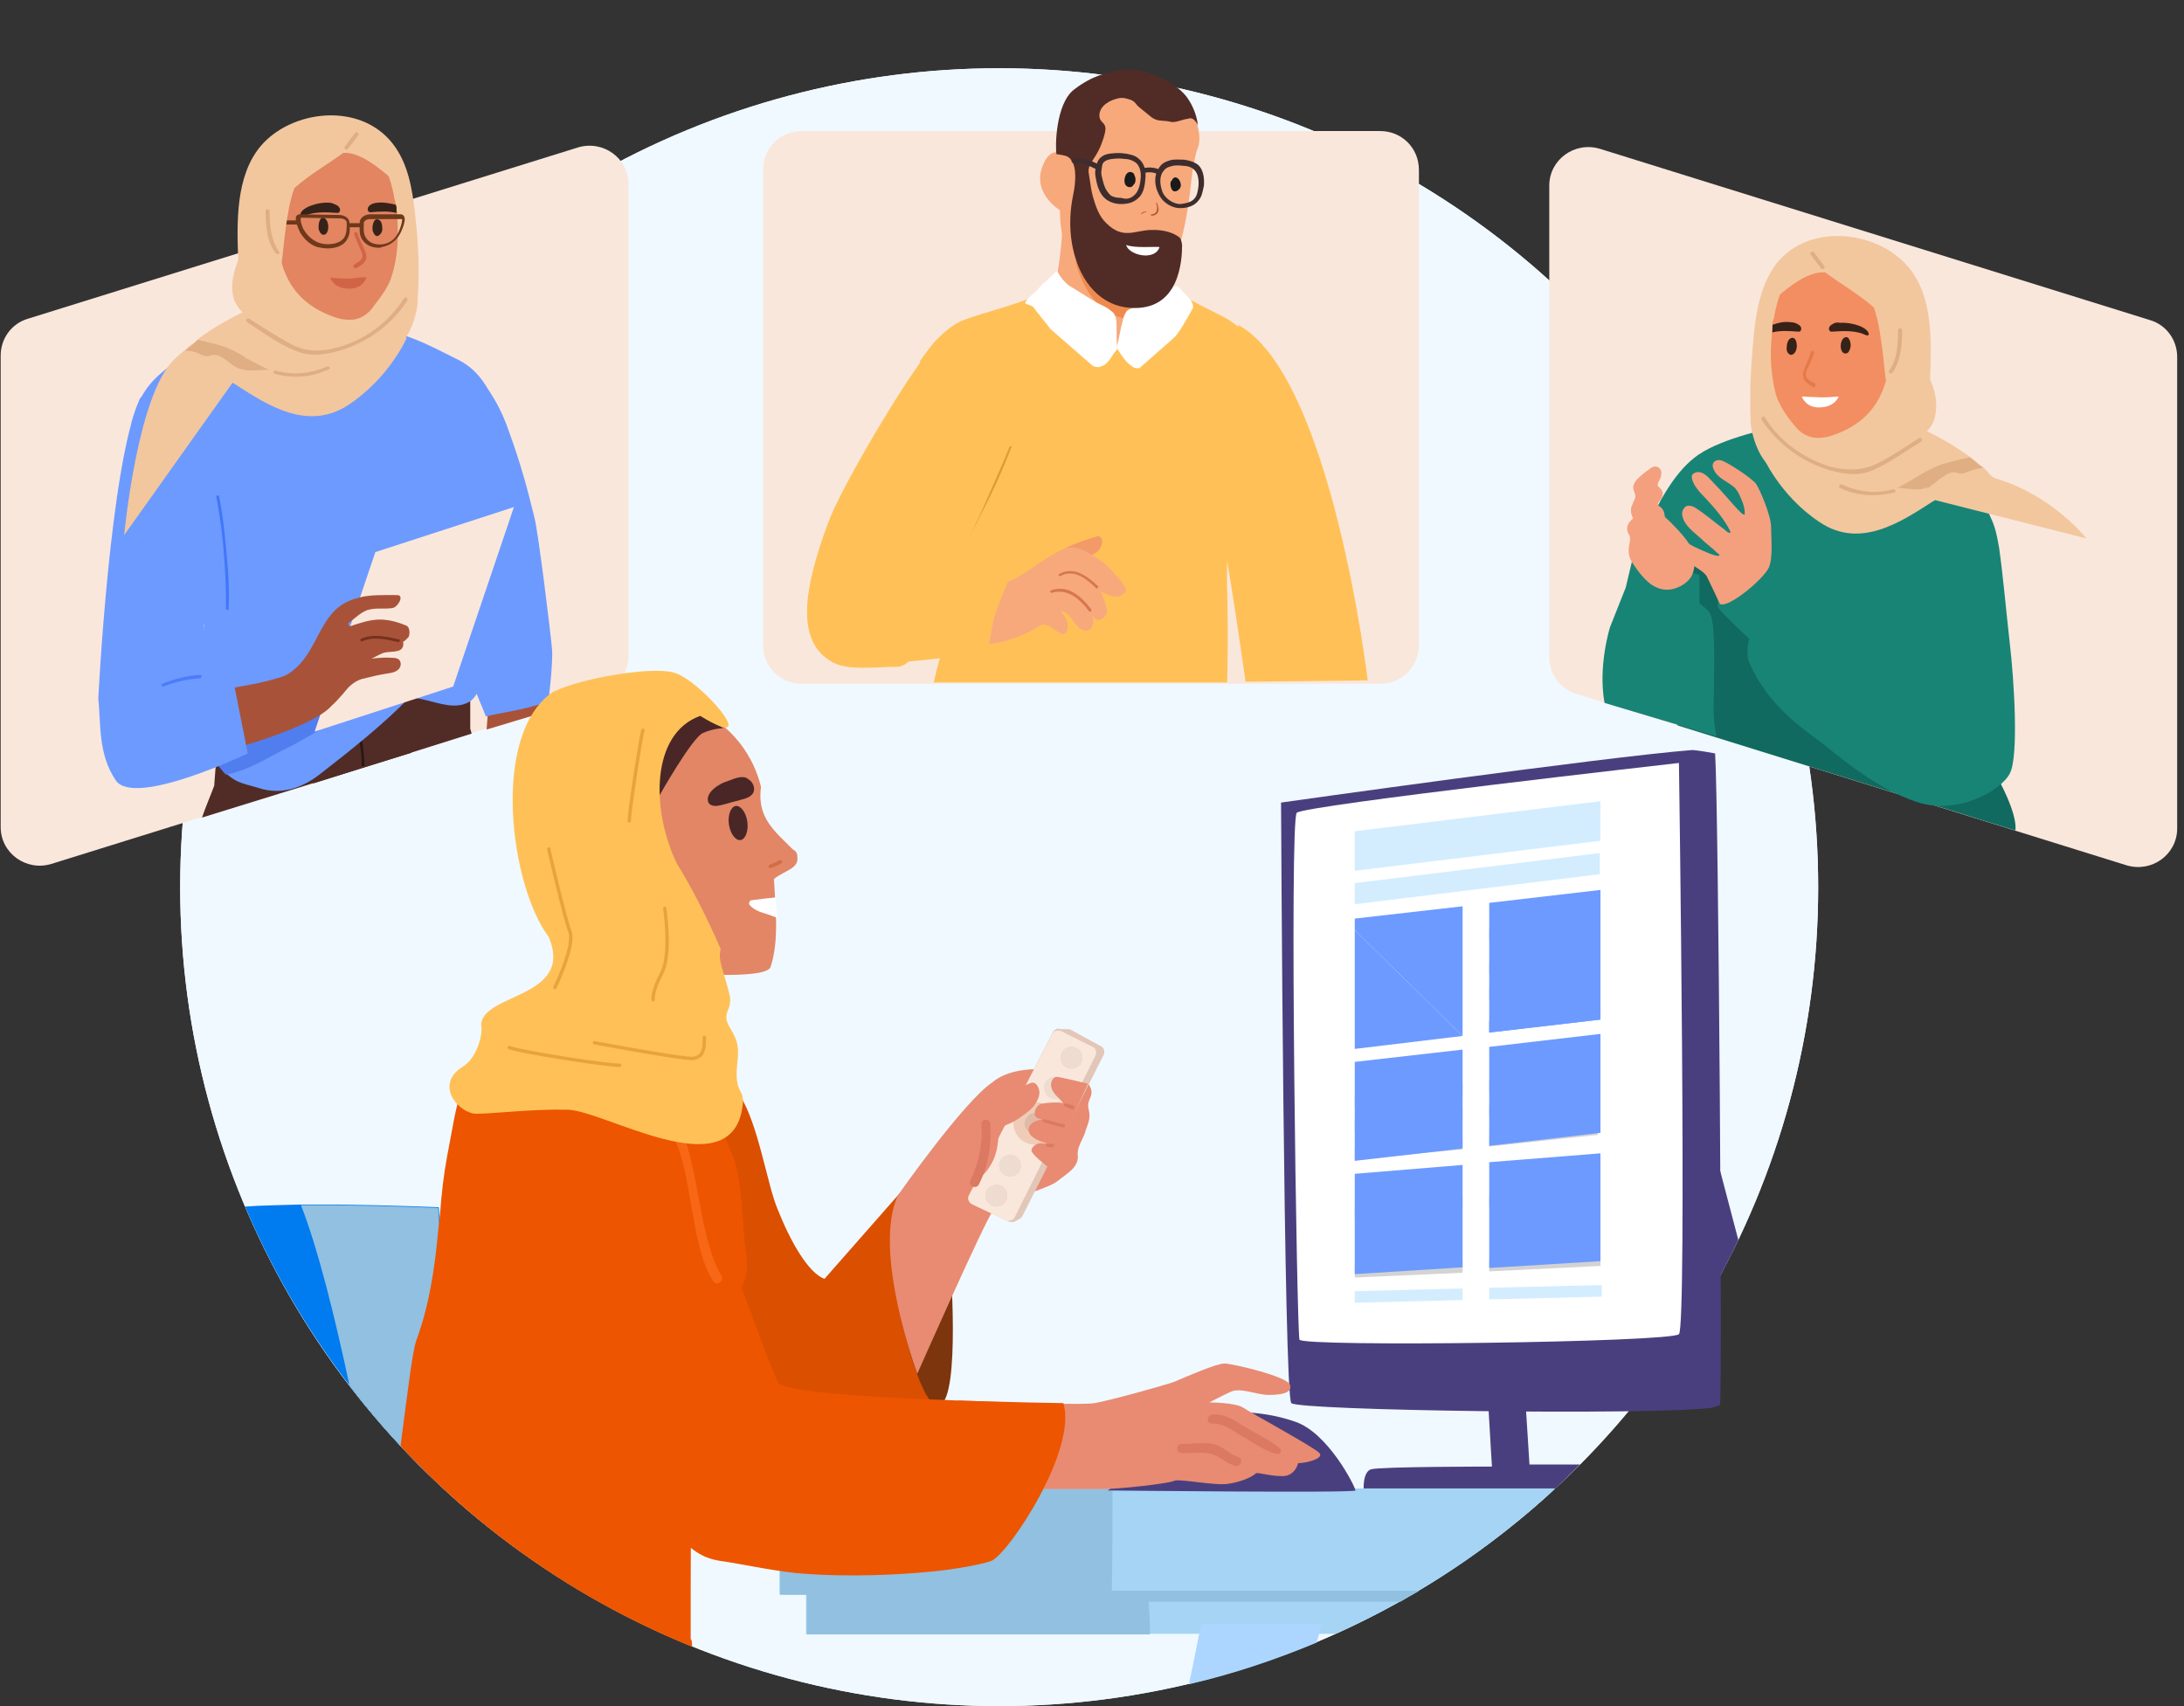 <?xml version="1.0" encoding="utf-8"?>
<!-- Generator: Adobe Illustrator 26.4.1, SVG Export Plug-In . SVG Version: 6.00 Build 0)  -->
<svg version="1.1" id="Layer_1" xmlns="http://www.w3.org/2000/svg" xmlns:xlink="http://www.w3.org/1999/xlink" x="0px" y="0px"
	 viewBox="0 0 320 250" style="enable-background:new 0 0 320 250;" xml:space="preserve">
<rect x="0" y="0" width="320" height="250" fill="#333333" stroke="none"/>
<style type="text/css">
	.st0{fill:#F0F9FF;}
	.st1{fill:#FAE7DC;}
	.st2{fill:#A85339;}
	.st3{fill:#512C26;}
	.st4{fill:#6D9AFF;}
	.st5{fill:#2E1616;}
	.st6{fill:#517EEF;}
	.st7{fill:#4276FA;}
	.st8{fill:#4A7CFB;}
	.st9{fill:#75311E;}
	.st10{fill:#188476;}
	.st11{fill:#EDF5F2;}
	.st12{fill:#106A5F;}
	.st13{fill:#005EB8;}
	.st14{fill:#F4A07F;}
	.st15{opacity:0.5;fill:#146157;enable-background:new    ;}
	.st16{fill:#FFC157;}
	.st17{fill:#D89D39;}
	.st18{fill:#F7A97C;}
	.st19{fill:#EF8A4F;}
	.st20{fill:#FFFFFF;}
	.st21{fill:#F29B69;}
	.st22{fill:#D67751;}
	.st23{fill:#1A1A1A;}
	.st24{fill:#B35630;}
	.st25{fill-rule:evenodd;clip-rule:evenodd;fill:#3F2D2D;}
	.st26{fill:#4A3F7E;}
	.st27{fill:#D3EDFF;}
	.st28{fill-rule:evenodd;clip-rule:evenodd;fill:#D3EDFF;}
	.st29{fill-rule:evenodd;clip-rule:evenodd;fill:#D3D3D3;}
	.st30{fill-rule:evenodd;clip-rule:evenodd;fill:#6D9AFF;}
	.st31{fill:#A5D4F5;}
	.st32{fill:#91C0E1;}
	.st33{fill:#007BF0;}
	.st34{fill-rule:evenodd;clip-rule:evenodd;fill:#91C0E1;}
	.st35{fill:#DB4F00;}
	.st36{fill:#7D350D;}
	.st37{fill:#E88B72;}
	.st38{fill:#E2C7B8;}
	.st39{fill:#EFCCB7;}
	.st40{fill:#EEDCD1;}
	.st41{fill:#DEBBA7;}
	.st42{fill:#DB7963;}
	.st43{fill-rule:evenodd;clip-rule:evenodd;fill:#ED5500;}
	.st44{fill:#ED5500;}
	.st45{fill:#F76716;}
	.st46{fill:#ACD6FF;}
	.st47{fill:#F2C79E;}
	.st48{fill:#F28E61;}
	.st49{fill:#362219;}
	.st50{fill:#E47949;}
	.st51{fill:#DFAE83;}
	.st52{fill:#D16D45;}
	.st53{fill:#E28666;}
	.st54{fill:#4A2726;}
	.st55{fill:#995937;}
	.st56{fill:#FA9B75;}
	.st57{fill:none;stroke:#E8A33F;stroke-width:0.5;stroke-linecap:round;stroke-miterlimit:10;}
	.st58{fill:#E28560;}
	.st59{fill:#D16447;}
	.st60{fill:#6E381B;}
</style>
<circle class="st0" cx="146.4" cy="130" r="120"/>
<circle class="st0" cx="146.4" cy="130" r="120"/>
<path class="st1" d="M0.1,52.1c0-2.5,1.6-4.7,4-5.4l80.6-25.1c3.7-1.1,7.4,1.6,7.4,5.4v69.1c0,2.5-1.6,4.7-4,5.4L7.5,126.6
	c-3.7,1.1-7.4-1.6-7.4-5.4V52.1z"/>
<path class="st2" d="M79.9,91.1c-0.8-3.8-1.6-7.5-3-11.1c-0.1-0.3-0.3-0.3-0.5-0.3c-0.1-0.1-0.3-0.3-0.4-0.2
	c-2.8,0.6-5.5,1.5-8.1,2.6c-0.4,0.2-0.2,0.7,0.2,0.8c0.6,2.5,1.2,4.9,2,7.3c0.5,1.5,1.6,3.3,2.1,4.9c0.1,0.4,0.2,0.9,0.1,1.5
	c-0.3,1.6-0.4,3.3-0.6,5.1c-0.1,1.8-0.3,3.5-0.4,5.2l8.3-2.5c0.5-2.1,0.9-3.8,1-4.7C80.9,96.4,80.5,94.2,79.9,91.1z"/>
<path class="st3" d="M68.9,106.8c0-0.1,0-5.4,0-5.4c-0.1-0.7-1.4-1.1-1.8-0.9c-0.1-0.2-0.3-0.3-0.4-0.5c0-0.1-0.1-0.1-0.1-0.1
	c-0.1-0.1-0.1-0.1-0.2-0.2c-0.1-0.1-0.2-0.1-0.3-0.1c-0.1,0-0.1-0.1-0.2-0.1c-2.8-1.3-5.8-1.6-8.8-2c-3.2-0.4-6.3-0.4-9.3,1
	c-0.3,0.1-0.4,0.4-0.4,0.7c-0.3,0.1-0.5,0.2-0.6,0.6c-0.3,1.2-0.4,2.4-0.4,3.7c0,0.3,0.1,0.4,0.3,0.6c-0.3,3.5-0.6,7.1-0.8,10.7
	l23.2-7.3C69,107.2,69,107,68.9,106.8z"/>
<path class="st2" d="M27.8,76.3c-2.5-2.9-7.4,0.4-9.2,2.5c-0.3,0.4-0.3,1.3-0.3,1.5c-1.1,5.9-1.8,12-2.5,18
	c-1.1,11.4-0.2,13.5,3,14.3c0,0.3,6,0,6.9-5.2c1-5.5,1.8-11.7,2.3-17.3c0.3-2.8,0.1-5.1,0.3-7.9C28.5,80.5,29.2,77.8,27.8,76.3z"/>
<path class="st3" d="M59.7,106.2c-0.5-3.7-1.5-6.5-5.6-7.1c-4.1-0.6-8.4,0.1-12.3,1.1c-1.6,0.4-3.2,0.9-4.7,1.8
	c-0.8,0.4-1.4,0.9-2.1,1.5c-0.4,0.4-0.9,1.3-1.4,1.7c-0.4-0.3-1.2,0-1.3,0.7c-0.1,0.3-0.1,0.5-0.1,0.8c-0.3,3.3-0.6,5-0.8,8.2
	c0,0.1,0,0.1,0,0.2c-0.6,1.6-1.3,3.2-1.8,4.7l30.7-9.5C60,108.9,59.9,107.6,59.7,106.2z"/>
<path class="st4" d="M80.9,95.3c-0.2-2.4-2-17.1-2.6-19.5c-1.1-4.5-2.1-8.1-3.7-12.5c-1.1-3.3-3-6.8-5.7-9.2
	c-0.3-0.3-1.3-0.8-1.5-0.8c-0.1-0.1-0.3-0.1-0.5-0.1c-2.3,0.5-3,2.1-3.3,4.3c-0.4,3.3,0.1,6.8,0,10.1c-0.1,3.5-0.6,6.9-0.9,10.5
	c-0.3,3.3,3.3,15.7,4.2,18.8c0.1,0.6,0.7,0.7,1.1,0.5c0.1,0.1,3.2,7.5,3.2,7.6c2-0.6,5.1-0.8,9.1-2.2C80.5,102.2,81,96.9,80.9,95.3z
	"/>
<path class="st5" d="M52.4,107.3c0.2,0.9,0.6,2.9,0.6,4.8c0,0.3,0.4,0.3,0.4,0c0-1.9-0.4-3.9-0.6-4.8
	C52.7,107.1,52.4,107,52.4,107.3z"/>
<path class="st4" d="M73.1,60.3c-1.8-4.1-3.2-6.3-6.4-7.8c-3.2-1.6-6.2-3.2-9.7-4c-1.5-0.5-1.6-0.2-1.5,0.6c0.6,5.5-6,5.8-9.7,4.7
	c-3.6-1-5.7-1.6-8.4-4.2l-0.1-0.1c-0.3-0.3-0.6-0.4-1-0.2C33,51.3,28,51.1,25,53.5c-2.8,2.3-4.3,3.6-5.7,8.3
	c-0.1,0.3,0.4,4.2,0.5,4.4c-0.3,0.3-0.6,0.4-0.4,0.8c1.9,3.5,3,3.7,5.4,7c1.4,6,3,11.9,5.2,17.7c-0.1,0.1-0.1,0.2-0.1,0.3
	c-0.3,3.2-0.4,6.5-0.4,9.8c0.1,2.5-0.6,7.3,1.4,9c3.2,4.2,4.3,3.8,7.1,4.7c3.2,1,6.2,0,8.8-2c4.5-3.5,9.2-7.2,13.2-11.3
	c2,0.1,3.5,0.8,5.5,1.1c1.2,0.2,2.6,0.1,3.6-0.7c2.3-2,0.9-6.7-0.1-9.4c1.6-6.9,2.3-14.1-0.6-20.8C70.3,68.8,75.2,64.9,73.1,60.3z"
	/>
<path class="st6" d="M51.3,104c1.2-0.8,2.6-1.6,3.5-2.7c0.7-0.9,0.8-1.9,0.7-2.9c-0.1,0-0.2-0.1-0.3-0.2c-0.1-0.3-0.3-0.5-0.5-0.7
	c-0.1,0-0.1-0.1-0.1-0.1c-3.5-3.4-9.6,2.4-13,3.9c-3.9,1.6-8.1,2.4-12.2,2.8c-0.1,2.5-0.1,5.5,1.5,6.8c0.6,0.5,1.6,2.1,2.2,2.6
	c3.5-0.6,6.4-2.7,9.6-4.2C45.7,107.7,48.6,105.9,51.3,104z"/>
<path class="st1" d="M55,80.9l20.3-6.6l-8.9,26.3l-20.3,6.6L55,80.9z"/>
<path class="st4" d="M29.9,101.2c0,0,0.4-23.9-1.3-29.8c-0.8-2.9-1.6-5.9-2.6-8.7c-0.8-2.1-1.9-3.9-4.1-4.7c-0.3-0.1-0.4-0.1-0.6,0
	c-0.3-0.1-0.6,0.1-0.8,0.4c-4.4,9.6-6.1,44-6.1,44L29.9,101.2z"/>
<path class="st2" d="M48.8,100.4c-0.1-0.1-0.1-0.3-0.2-0.3c-1.1-1-2.3-2-3.7-2.8c-0.1-0.1-0.2-0.1-0.3-0.1c-0.3-0.3-0.8,1.1-1.3,1.3
	c-4.4,1.6-7.1,1.9-11,2.6c-4,0.7-8.1,0.4-12,1.1c-1.2,0.2-2.9,0.4-3.8,1.3c-0.9,0.9-1,1.5-1,2.7c-0.1,2.8,0.3,7.2,5.4,6.6
	c5.8-0.7,23.9-5.4,27.5-9.2C48.8,103.1,49.2,100.5,48.8,100.4z"/>
<path class="st4" d="M34.2,99.8c0,0-14.1,0.1-19.8,2.6c0.4,3.4-0.1,8.1,2.6,12c2.8,3.9,19.3-4,19.3-4L34.2,99.8z"/>
<path class="st2" d="M60,92.7c0-0.4-0.1-0.8-0.4-1c-1.4-0.6-2.9-1-4.4-0.9c-1.3,0.1-2.5,0.5-3.7,0.9c-0.2,0.1-0.3,0-0.4-0.1
	c-0.1-0.1-0.1-0.3,0.1-0.4c0.9-0.7,1.6-1.4,2.6-1.8c1.4-0.4,2.3-0.1,3.7-0.3c0.8-0.1,1.8-1.9,0.7-1.9c-1.6,0-4.1-0.1-5.7,0.4
	c-3.2,0.8-4.4,2.7-5.9,5.5c-1.3,2.5-2.5,4.8-5.2,6.1c-0.4,0.2,0.8,6.4,1.2,6.4c0.2,0.2,0.8,0.7,1,0.6c1.4-0.6,2.7-1.1,4-2
	c1.3-0.9,2.3-2.1,3.3-3.3c0.5-0.6,1.4-1.2,2.1-1.4c1.2-0.3,2.4-0.6,3.7-0.8c0.8-0.1,1.8-0.3,2-1.2c0.1-0.8-0.4-1.1-1.1-1.1
	c-1-0.1-2.1,0-3.2,0.1c0.8-0.3,1.4-0.8,2.1-0.9c1.1-0.2,2.6,0.1,2.6-1.3c0-0.1,0-0.2-0.1-0.3c0.1,0.2,0.8-0.6,0.9-0.7
	C59.9,93.2,60,93,60,92.7z"/>
<path class="st7" d="M31.7,72.8c0.6,3.2,1,6.4,1.2,9.6c0.1,1.6,0.2,3.2,0.2,4.8c0,0.7,0,2.1,0,2.1l0.4,0.1c0,0,0,0.1,0-0.4
	c0.1-1.8,0-3.7-0.1-5.5c-0.3-3.6-0.6-7.3-1.3-10.8C32,72.5,31.6,72.6,31.7,72.8z"/>
<path class="st8" d="M29.3,98.9c-1.9,0.1-3.8,0.6-5.5,1.3c-0.3,0.1-0.1,0.4,0.1,0.4c1.8-0.7,3.6-1.1,5.4-1.2
	C29.6,99.3,29.6,98.9,29.3,98.9z"/>
<path class="st9" d="M58.5,93.7c-1.8-0.4-3.8-0.9-5.6-0.1c-0.2,0.1-0.1,0.4,0.1,0.4c1.8-0.8,3.6-0.3,5.4,0.1
	C58.6,94,58.7,93.7,58.5,93.7z"/>
<path class="st1" d="M319,52.3c0-2.5-1.6-4.7-4-5.4l-80.6-25.1c-3.7-1.1-7.4,1.6-7.4,5.4v69.1c0,2.5,1.6,4.7,4,5.4l80.6,25.1
	c3.7,1.1,7.4-1.6,7.4-5.4L319,52.3L319,52.3z"/>
<path class="st10" d="M248.9,66.6c3.7-2.5,10.8-3.9,10.8-3.9s17.3-1,18.2-0.3c1,0.6,5.5,4.2,7.8,5.9c2.3,1.6,3.8,2.5,4.7,4.5
	s-7.9,31.1-7.9,31.1l-25-8.8L239,84.2C239,84.2,242.4,71,248.9,66.6z"/>
<path class="st11" d="M257.1,63.3c2-0.6,2.6-0.6,2.6-0.6s17.3-1,18.2-0.3c1,0.6,1.7,1.2,1.7,1.2s-3,4.2-13,3.7
	C260.2,67,257.1,63.3,257.1,63.3z"/>
<path class="st12" d="M245.5,82.7h8.8l38.4,31.3c0,0,2.9,5.1,2.6,7.7l-49.5-15.4L245.5,82.7z"/>
<path class="st13" d="M260.3,94.5c0.1-0.5,0.5-0.8,1.4-1.1c0.8-0.2,1.6-0.6,1.7-1.5c0.1-0.4,0-1-0.6-1.5l2,0.2l-0.7,5.7l-1.6-0.2
	C260.9,96.1,260.1,95.5,260.3,94.5z"/>
<path class="st13" d="M259.8,94.4c0-0.1,0.1-0.3,0.1-0.4l-1.4-0.2l0,0.4L259.8,94.4z"/>
<path class="st13" d="M260.7,93.3c-0.2,0.1-0.3,0.2-0.5,0.3l-1.6-0.2l0-0.4L260.7,93.3z"/>
<path class="st13" d="M259.8,94.7l-1.3-0.2l0,0.4l1.4,0.2C259.8,95,259.8,94.9,259.8,94.7z"/>
<path class="st13" d="M259,90.4l0-0.4l1.6,0.2c0.6,0.1,1.3,0.2,1.8,0.6L259,90.4z"/>
<path class="st13" d="M260.4,96c-0.2-0.1-0.3-0.3-0.4-0.4l-1.6-0.2l0,0.4L260.4,96z"/>
<path class="st13" d="M262.8,91.2c0.1,0.1,0.1,0.3,0.1,0.4l-4-0.5l0-0.4L262.8,91.2z"/>
<path class="st13" d="M261.5,93c0.3-0.1,0.5-0.2,0.7-0.2l-3.4-0.4l0,0.4l2.7,0.3C261.4,93,261.5,93,261.5,93L261.5,93z"/>
<path class="st13" d="M262.9,92c0,0.1-0.1,0.3-0.2,0.4l-3.8-0.5l0-0.4L262.9,92z"/>
<path class="st10" d="M294.5,94.5c0.6,5.2,1.3,16.2,0,18.8c-1.3,2.6-7.8,6.2-13.7,4.2c-5.9-2-10.8-6.2-13.7-8.5
	c-3-2.3-8-5.5-10.8-11.9c-0.6-1.3,0-3.5,0-3.5s-4.2-3.9-4.5-4.5c-0.3-0.6,0-1.6,0.1-1.6c0,0,5.9-5.7,7.2-6.1
	c1.3-0.3,5.2,4.5,5.2,4.5s-0.3,0,1.7,0s4.6,4.7,7.4,7.2c1.4,1.3,3,1.3,3,1.3c1-0.4,0.9-4.5,1-7.5c0.1-4-1.4-7-1.1-10.3
	s9.1-8.5,12.3-6.2c0.4,0.3,0.7,0.6,0.9,0.9c0.4,0.6,0.8,1.3,1.1,2c1.2,3.2,1.6,2.8,2.3,6.9C293.5,84.4,293.9,89.2,294.5,94.5z"/>
<path class="st10" d="M238.2,86.1l1-4.2l9.8,2.3v4.2c0,0,0.8,0.6,1.4,1.2c1.1,1.3,0.7,9.4,0.7,13.2c-0.1,2,0.1,3.7,0.4,5.1
	l-16.4-4.9c-1-5.4,0.8-11.1,0.8-11.1L238.2,86.1z"/>
<path class="st14" d="M238.5,78c0.1,0.2,0.2,0.4,0.3,0.6c0.1,0.4,0,0.8-0.1,1.3c-0.1,0.6-0.1,1.3,0.1,1.8c0.1,0.4,0.4,0.8,0.6,1.1
	c0.6,0.9,1.3,1.8,2.1,2.5c0.8,0.7,1.9,1.2,3,1.1c0.3,0,0.7-0.1,1-0.2c0.9-0.3,1.8-0.9,2.3-1.7c0.6-1.1,0.6-2.5,0.2-3.7
	c-0.4-1.2-1.3-2.2-2.1-3.1c-0.6-0.6-1.1-1.2-1.8-1.8c-0.3-0.3-0.6-0.6-1-0.8c-0.4-0.2-0.9-0.3-1.4-0.2
	C240.3,75.2,237.9,76.3,238.5,78z"/>
<path class="st14" d="M243.3,74.3c-0.2-0.1-0.4-0.3-0.4-0.4s0.1-0.4,0.3-0.5c0.2-0.3,0.4-0.6,0.4-0.9c0.1-0.4-0.1-0.7-0.3-0.9
	c-0.1-0.1-0.3-0.3-0.4-0.4c-0.1-0.2,0.1-0.4,0.1-0.6c0.2-0.3,0.4-0.7,0.4-1.1c0.1-0.4-0.1-0.8-0.4-1c-0.4-0.3-1-0.1-1.4,0.3
	c-0.6,0.4-1.2,0.9-1.7,1.4c-0.3,0.3-0.6,0.8-0.6,1.2c0,0.5,0.4,1,0.3,1.5c-0.1,0.4-0.3,0.6-0.4,1c-0.3,0.5-0.3,1.1-0.1,1.6
	c0.2,0.6,0.4,1.3,0.7,1.8c0.1,0.1,0.1,0.2,0.3,0.3c0.1,0,0.2,0,0.3,0c0.6-0.1,1.2-0.3,1.8-0.4c0.6-0.1,1.4-0.3,1.7-0.9
	C244,75.4,243.8,74.7,243.3,74.3z"/>
<path class="st14" d="M244.7,80c0.1-0.2,0.3-0.5,0.2-0.8c-0.1-0.3-0.3-0.5-0.6-0.6c-0.3-0.1-0.6,0-0.8,0.1c-0.9,0.2-1.8,0.4-2.7,0.6
	c-0.3,0.1-0.8,0-1,0.3c-0.2,0.3-0.2,0.6-0.1,0.8c0.1,0.4,0.4,0.8,0.7,1.1c0.2,0.3,0.4,0.4,0.8,0.4c0.4-0.1,0.9-0.4,1.3-0.6
	c0.4-0.2,0.9-0.4,1.3-0.6c0.3-0.1,0.6-0.3,0.8-0.6C244.7,80.1,244.7,80.1,244.7,80z"/>
<path class="st14" d="M252,88.5c0,0-1.3-2.8-1.9-4c-0.6-1.3-5.6-3.1-5-4.7c0.6-1.6,1.9-0.3,3.1,0.3c1.3,0.6,3.4,1.6,3.7,1.3
	c0.1-0.1-0.1-0.3-0.2-0.3c-0.8-0.8-1.8-1.5-2.6-2.3c-1-0.9-2.3-1.8-2.6-3.2c-0.1-0.5,0-0.9,0.4-1.3c0.3-0.3,0.7-0.2,1.1-0.1
	c0.3,0.1,0.5,0.3,0.7,0.4c0.9,0.6,1.9,1.4,2.8,2.1c0.4,0.3,0.9,0.7,1.3,1c0.1,0.1,0.3,0.3,0.4,0.3c0.3,0.2,0.4,0.1,0.3-0.2
	c-0.9-1.8-2.3-3.4-3.7-4.9c-0.4-0.4-0.9-0.9-1.3-1.5c-0.3-0.4-0.7-1.2-0.6-1.7c0.1-0.4,0.8-0.6,1.2-0.5c0.9,0.2,1.6,1.2,2.2,1.8
	c1.6,1.6,4,4.7,4.3,4.4c0.1-0.1,0-0.6,0-0.8c-0.1-0.4-0.2-0.9-0.4-1.3c-0.3-0.7-0.5-1.3-1.1-1.9c-0.5-0.4-1.1-0.8-1.6-1.1
	c-0.6-0.4-1.1-0.8-1.4-1.5c-0.5-1,0.3-1.6,1.2-1.3c0.9,0.3,4.3,2.5,5,3.4c0.6,0.9,2.2,4.7,2.2,6.3c0,1.6,0.3,4.4-0.3,5.9
	C258.5,84.8,253.2,89.2,252,88.5z"/>
<path class="st15" d="M290.6,73.4c-1.4-2.4-4.5-2.7-7-1.8c-2.7,0.9-5,3-6.6,5.3c-0.2,0.3-0.6,0-0.4-0.3c1.7-2.7,4.4-4.9,7.4-5.8
	c1.8-0.6,4-0.4,5.5,0.6C290,71.9,290.4,72.6,290.6,73.4z"/>
<path class="st1" d="M207.9,24.9c0-3.2-2.5-5.7-5.7-5.7h-84.7c-3.2,0-5.7,2.5-5.7,5.7v69.6c0,3.2,2.5,5.7,5.7,5.7h84.7
	c3.2,0,5.7-2.5,5.7-5.7V24.9z"/>
<path class="st16" d="M182.3,64.7c1.1-3.8,2-6.9,2.1-8.1c0.4-3.2-0.2-7.6-5.2-10.2c-2-1-4-2-5.7-3L172,45c-2.1-1.1-2.1-3.5-2.6-3.8
	c-0.1-0.1-0.1-0.1-0.1-0.1s-11.7-1.5-14.8,0.8c-3.1,2.3-10.5,3.8-13.8,5.2c-1.2,0.6-2.3,1.5-3.3,2.5c-0.1,0.1-0.2,0.2-0.3,0.3
	c-1.3,1.5-2.2,2.9-2.3,3l2.4,17.2l0.3,6.8l0.1,1.2l0.1,1.3l0.1,2.5v0.2l0.1,1.1l0.4,10.4v0.8c0,0-0.6,2-1.1,3.9
	c-0.1,0.6-0.3,1.2-0.4,1.7h43c0,0,0.2-5.9,0-13.8c-0.1-2.6,0.2-10.2,0.2-14.5C180.5,69,181.5,67.4,182.3,64.7z"/>
<path class="st17" d="M147.9,65.5c-1.2,3-2.5,6-4,8.8c-0.7,1.4-1.5,2.8-2.3,4.2c-0.4,0.6-1.1,1.8-1.1,1.8l0.3,0.3c0,0,0,0.1,0.2-0.4
	c1-1.5,1.9-3.1,2.7-4.8c1.7-3.2,3.2-6.5,4.5-9.9C148.4,65.4,148,65.3,147.9,65.5z"/>
<path class="st16" d="M124.3,97.1c-4.1-1.1-4.2-5.6-4.3-9c-0.1-0.9,0.1-3.3,0.2-4.2c4-0.4,18.8,0.1,24.2,0c0.6,0,1,0.6,0.8,1.2
	c-1.5,3.2-2.5,6.6-3.3,10.1c-0.1,0.3-0.3,0.6-0.7,0.7C138.5,96.6,126.3,97.7,124.3,97.1z"/>
<path class="st18" d="M164.8,50.9c-4.2,0.1-6.2-1.5-7.8-3.1c-2.1-2.1-2.8-3.2-3-3.5c1.7-6.3,1.7-12.1,1.7-12.1l11.2,5.4l1.9,2.6
	c0.9,2.1,1.2,1.3,1.3,4.1C169.8,49.4,169.1,50.7,164.8,50.9z"/>
<path class="st19" d="M169.6,46.3c-12.1,3.5-12.8-12.6-12.8-12.6l10.1,2l2.6,2C170.5,39.8,170.1,45.1,169.6,46.3z"/>
<path class="st20" d="M174.5,44c0.4,0.7,0.3,1.1,0.3,1.1s-1.9,3.6-2.8,4.4l-5,4.4c-0.1,0.1-0.8,0.1-1.1-0.2c-1.1-0.7-1.8-2-2.3-2.8
	c0.3-0.9,0.6-2.9,0.9-3.9c0.1-0.4,0.2-0.8,0.4-1.1c0.1-0.3,0.3-0.4,0.6-0.6c0.2-0.1,0.3-0.1,0.5-0.2h0.1c0.6-0.3,1.3-0.4,1.8-0.6
	c0.6-0.2,2.6-1.3,3.3-1.8c0.5-0.4,0.8-0.8,1.3-0.8c0.1,0.1,0.3,0.3,0.6,0.6C173.5,42.9,174.2,43.7,174.5,44z"/>
<path class="st20" d="M152,42.5c-0.6,0.6-1.3,1-1.7,1.7c-0.4,0.4,0.7,0.4,1.1,0.8c0.8,1.1,1.7,2.1,2.5,3.2l6.2,5.4
	c0.1,0.1,0.8,0.3,1.2,0.1c1.3-0.4,1.6-1.8,2.4-2.5c-0.1-1.1-0.1-2.2-0.1-3.3c0-0.4,0-0.9-0.1-1.3c-0.1-0.3-0.2-0.6-0.4-0.8
	c-0.1-0.1-0.4-0.3-0.5-0.4c-0.5-0.4-1.2-0.7-1.8-1c-0.6-0.3-3.5-2.2-4.1-2.5c-0.7-0.5-1.5-1.5-1.8-2.2c-0.2,0.1-1.3,1.2-1.5,1.4
	C152.7,41.6,152.4,42,152,42.5z"/>
<path class="st16" d="M122.1,97.1c-5.7-3-4.3-10.9-0.8-20.4c1.8-5.1,11.4-21.2,14.7-25.1c0.1-0.2-0.6,7,1.6,7.5
	c1.6,0.3,3.3,0.8,4.4,2c2.6,2.8,4.5,7.6,3.2,10.7c-1.7,4-4.9,10.7-7.2,14.5c-1.3,2-3,11.1-6.4,11.4
	C128.4,97.7,124.4,98.3,122.1,97.1z"/>
<path class="st16" d="M200.4,99.7c0,0-5.3-44.7-19-52.1c-0.1-0.2,1.6,8-0.6,8.5c-1.6,0.3-3.3,0.8-4.4,2c-2.6,2.8-4.5,7.6-3.2,10.7
	c1.7,4,3.3,5.3,5.7,9c0.8,2.2,3.6,22.1,3.6,22.1L200.4,99.7z"/>
<path class="st21" d="M152.3,83.3c2-2.6,5.4-3.8,8.4-4.7c0.1-0.1,0.2,0,0.3,0c0.6,0.1,0.6,0.9,0.3,1.5c-0.4,1.1-1.6,1.1-2.1,1.9
	c-0.5,0.7-1.2,0.4-2,0.9C156.2,83.7,152.2,83.5,152.3,83.3z"/>
<path class="st18" d="M143,94.2c0.7-2.7,2.5-8.3,2.8-8.3c0.1-0.1,0.3-0.1,0.3-0.1c3.7-0.9,6.4-4,9.9-5.4c1.8-0.7,4.1,0.9,5.5,1.9
	c1.4,1.1,3.5,3.7,3.5,4c0,0.4-0.4,0.8-0.8,1c-1.1,0.4-2.1-0.3-3-0.6c0.3,0.1,1.1,2.6,1,3c-0.1,0.8-1.3,1.6-1.8,0.9
	c-0.1-0.1-0.2-0.3-0.3-0.4c0.1,0.3,0.1,0.7,0.1,0.9c-0.1,1.3-1,1.6-1.8,1.1c-0.7-0.4-1.1-1.2-1.6-1.8c-0.4-0.5-0.9-0.8-1.5-0.9
	c0.1,0.1,0.3,0.2,0.3,0.3c0.6,0.7,1.3,2,0.5,3c-0.1,0.1-0.3,0.2-0.5,0.1c-0.8-0.3-1.3-0.9-2-1.2c-0.3-0.1-0.6-0.2-0.9-0.2
	C148.3,94.4,142.9,94.9,143,94.2z"/>
<path class="st16" d="M137.7,95.7c0.8-4,3-7.5,6.1-10c0.1-0.3,0.3-0.4,0.5-0.4c0.9-0.1,1.9-0.3,2.8-0.4c0.4-0.1,0.6,0.5,0.4,0.8
	c-0.7,1.5-1.3,3.1-1.8,4.7c-0.3,1-0.4,2-0.6,3c-0.1,0.2-0.1,0.9-0.2,1.1c-0.3,0.6-0.7,0.6-1.3,0.7c-1.7,0.3-3.3,0.5-5,1
	c-0.1,0-0.1,0-0.2,0C138.1,96.6,137.6,96.2,137.7,95.7z"/>
<path class="st22" d="M155.2,84.1c2.2-1.2,4.2,0.4,5.7,1.8c0.1,0.1-0.1,0.4-0.3,0.3c-1.3-1.3-3.2-2.9-5.2-1.8
	C155.1,84.5,155,84.2,155.2,84.1z"/>
<path class="st22" d="M154,86.5c2.6-0.9,4.5,1,5.9,2.8c0.1,0.2-0.1,0.4-0.3,0.3c-1.3-1.7-3.1-3.5-5.6-2.7
	C153.9,86.8,153.8,86.5,154,86.5z"/>
<path class="st18" d="M175.1,23.1c-0.2,1-0.4,2-0.5,3c-0.4,3.7-0.9,7.4-2.1,10.9c-0.4,1.2-0.9,2.6-1.8,3.5c-1.6,1.6-5.5,1.3-7.3,0.8
	c-5.5-1.5-8.1-3.9-8.1-10.5c0,0-4.5-2.7-2.3-7c0.3-0.7,0.9-1.4,1.6-1.5c0.9-0.1,1.1,0.1,1.3-1.2c0.1-0.9,0.2-1.9,0.5-2.8
	c1.1-3.9,4.5-6.8,8.3-6.9c1.7-0.1,3.8-0.1,5.5,0.6c1.7,0.6,2.5,1.9,3.7,3.3c1.2,1.6,2.2,4,1.7,6.1C175.4,21.9,175.2,22.5,175.1,23.1
	z"/>
<path class="st23" d="M166.2,25.6c-0.1-0.3-0.4-0.4-0.6-0.4c-0.8,0-1.1,1.5-0.6,2c0.3,0.3,0.8,0.3,1,0c0.1-0.1,0.2-0.3,0.3-0.4
	c0.1-0.3,0.1-0.7,0-0.9C166.2,25.7,166.2,25.6,166.2,25.6z"/>
<path class="st24" d="M169.4,29.8c0.1,0.3,0.2,0.7,0.1,1c-0.1,0.4-0.4,0.6-0.8,0.6c-0.1,0-0.1,0.2,0,0.2c0.4,0,0.7-0.1,0.9-0.4
	c0.3-0.4,0.1-1-0.1-1.5C169.6,29.6,169.4,29.7,169.4,29.8z"/>
<path class="st24" d="M167.1,31.4c0.2-0.3,0.5-0.4,0.8-0.4c0.1,0,0.1,0.1,0,0.1C167.6,31.1,167.4,31.3,167.1,31.4
	C167.1,31.5,167,31.4,167.1,31.4z"/>
<path class="st3" d="M172.7,34.7c-0.7-0.5-2-1.1-4.2-1c-2.3,0.1-4,1.4-6.4-1c-1.1-1-1.6-2.6-2-4c-0.2-0.8-0.3-1.5-0.4-2.2
	c-0.1-0.9-0.4-1.5,0-2.3c0.3-0.6,0.6-1,0.9-1.5c0.5-0.8,0.8-1.6,1.1-2.5c0.2-0.8,0.5-1.5,0-2.1c-0.3-0.3-0.3-0.3-0.5-0.6
	c-0.3-0.7,0-1.5,0.5-2c0.5-0.5,1.1-0.8,1.8-1c0.9-0.3,1.4-0.1,2.1,0.1c0.8,0.3,0.8,0.7,1.3,1.1c0.6,0.5,1,0.8,1.6,1.3
	c1,0.9,1.9,0.6,2.8,0.8c0.9,0.3,1.8-0.3,2.8-0.4c0.2-0.1,0.4-0.1,0.6,0c0.3,0.1,0.7,0.6,0.8,1c0-0.3-0.2-2.3-1.7-4.3
	c-0.9-1.1-2.1-1.9-3.3-2.5c-2.1-1.1-4.1-1.6-6.4-1.3c-1.9,0.3-4.1,0.8-6.7,2.8c-2.8,2.1-2.8,8.7-2.6,9.5c0,0,1.2,0.1,1.7,0.4
	c1.3,0.9,1.1,3.2,0.9,4.7c-0.1,0.6-0.2,1.1-0.3,1.6c-0.4,2.3-0.4,4.8,0.1,7.1c1.1,5.1,4.2,8.4,8.3,8.7c7.4,0.6,7.7-7.1,7.7-9.2
	C173.1,35.2,173,34.9,172.7,34.7z"/>
<path class="st23" d="M171.5,27c0,0.1,0,0.1,0,0.2c0.1,0.3,0.1,0.5,0.3,0.7c0.4,0.4,1.1-0.1,1.2-0.6c0.1-0.5-0.3-1.4-0.9-1.3
	c-0.1,0.1-0.3,0.1-0.3,0.3c-0.1,0.1-0.3,0.3-0.3,0.5C171.5,26.9,171.5,27,171.5,27z"/>
<path class="st20" d="M169.9,36.2c-0.8-0.1-3.5,0.2-4.9-0.3C165.4,37.4,169.2,38.3,169.9,36.2z"/>
<path class="st25" d="M175.5,29.5c-0.5,0.6-1.4,1-2.6,1c-1,0-2.4-0.6-3.1-2c-0.7-1.3-0.7-2.8-0.1-3.7c0.4-0.8,1-1.1,1.7-1.3
	c0.6-0.2,1.4-0.1,2.1-0.1c0.7,0.1,1.5,0.3,2.1,0.8c0.6,0.6,0.9,1.6,0.8,3C176.2,28.1,176.1,28.9,175.5,29.5z M175,29.1
	c0.4-0.4,0.5-1.1,0.6-1.8c0.1-1.3-0.2-2-0.6-2.4c-0.4-0.4-1-0.6-1.6-0.6c-0.8-0.1-1.4-0.1-1.9,0.1c-0.5,0.1-0.9,0.4-1.2,0.9
	c-0.4,0.7-0.4,1.8,0.1,3c0.6,1.1,1.8,1.6,2.5,1.6C174,29.8,174.7,29.5,175,29.1z"/>
<path class="st25" d="M170.1,25.3c-0.1,0.2-0.3,0.3-0.5,0.2c-0.7-0.3-1.3-0.3-1.8-0.2c-0.2,0.1-0.4-0.1-0.4-0.3
	c-0.1-0.2,0.1-0.4,0.3-0.4c0.6-0.1,1.5-0.1,2.3,0.3C170.1,24.9,170.3,25.1,170.1,25.3z"/>
<path class="st25" d="M161.1,24.6c-0.1,0.2-0.3,0.3-0.5,0.2c-0.1,0-0.1-0.1-0.2-0.1c-0.8-0.4-1.8-0.9-3-0.8c-0.2,0-0.4-0.1-0.4-0.3
	c0-0.2,0.1-0.4,0.3-0.4c1.4-0.1,2.7,0.4,3.5,0.8c0.1,0,0.1,0.1,0.2,0.1C161.1,24.2,161.2,24.4,161.1,24.6z"/>
<path class="st25" d="M166.8,29c-0.6,0.6-1.4,0.9-2.5,0.9c-0.8,0-1.5-0.2-2.1-0.6s-1-1-1.3-1.8c-0.2-0.6-0.3-1.1-0.4-1.7
	c-0.1-0.6,0-1.1,0.2-1.8c0.3-1,1.1-1.4,2-1.5c0.8-0.1,1.6-0.1,2.1,0c0.1,0,0.1,0,0.1,0c0.5,0.1,1.4,0.2,2,0.8
	c0.7,0.6,1.1,1.6,0.9,3.1C167.7,27.6,167.4,28.5,166.8,29z M166.3,28.5c0.4-0.4,0.7-1.1,0.8-2.1c0.2-1.3-0.2-2.1-0.6-2.5
	c-0.5-0.4-1.1-0.6-1.6-0.6c-0.1,0-0.1,0-0.1,0c-0.5-0.1-1.2-0.1-1.9,0c-0.8,0.1-1.3,0.4-1.4,0.9c-0.1,0.6-0.2,1.1-0.1,1.5
	c0.1,0.4,0.2,0.9,0.4,1.5c0.2,0.6,0.6,1.1,0.9,1.4c0.4,0.3,1,0.4,1.6,0.4C165.2,29.3,165.8,29,166.3,28.5z"/>
<path class="st26" d="M254.7,181.7c-3.8-14.5-7.3-27.8-7.3-27.8l-2.4,11.7l5.9,23.5C252.2,186.7,253.5,184.3,254.7,181.7z"/>
<path class="st26" d="M231.5,214.6c-1.5,1.5-3,3-4.6,4.4c-14.1-0.1-26.9-0.3-27-0.4c-0.2-0.3-0.2-3,1-3.3c1.2-0.4,17.7-0.4,17.7-0.4
	s-3.5-55.1-1.2-57.1c2.3-1.9,3.2,1.7,3.2,1.7l3.5,55.1H231.5z"/>
<path class="st26" d="M252,205.9c0.4-1.1-0.2-88-0.7-95.5c-1.1-0.2-2.2-0.4-3.3-0.5c-12.9,1-60.3,7.7-60.3,7.7s0.4,86.8,1.5,88
	c1.1,1.1,52.6,1.8,61.5,0.7C251.1,206.2,251.5,206.1,252,205.9z"/>
<path class="st20" d="M246,111.8c0,0,1.2,82.6,0,83.7c-1.2,1.2-55.3,1.9-55.6,0.8c-0.4-1.2-1.5-76.1-0.4-77.2
	C191.1,118,246,111.8,246,111.8z"/>
<path class="st27" d="M198.5,121.8l36-4.4v5.8l-36,4.4V121.8z"/>
<path class="st27" d="M198.5,129.4l35.9-4.4v3.1l-35.9,4.4V129.4z"/>
<path class="st28" d="M214.3,188.8l-15.8,0.4v1.7l15.8-0.4V188.8z M218.2,188.7v1.7l16.5-0.4v-1.7L218.2,188.7z"/>
<path class="st29" d="M214.3,184.8l-15.8,0.7v1.7l15.8-0.7V184.8z M218.2,184.6v1.7l16.3-0.8v-1.7L218.2,184.6z"/>
<path class="st29" d="M214.3,175.4l-15.8,1.4v1.7l15.8-1.4V175.4z M218.2,175.1v1.7l16.3-1.4v-1.7L218.2,175.1z"/>
<path class="st30" d="M214.3,170.7l-15.8,1.3v14.7l15.8-1V170.7z M218.2,170.3v15.5l16.3-1V169L218.2,170.3z"/>
<path class="st29" d="M214.3,166.7l-15.8,1.5v1.7l15.8-1.5V166.7z M218.2,166.3v1.7l15.9-1.7v-1.7L218.2,166.3z"/>
<path class="st29" d="M214.3,162.5l-15.8,1.8v1.7l15.8-1.8V162.5z M218.2,162v1.7l16.3-1.9v-1.7L218.2,162z"/>
<path class="st29" d="M214.3,158.8l-15.8,1.8v1.7l15.8-1.8V158.8z M218.2,158.3v1.7l16.3-1.9v-1.7L218.2,158.3z"/>
<path class="st30" d="M214.3,153.8l-15.8,1.8v14.5l15.8-1.8V153.8z M218.2,153.4v14.5l16.3-1.9v-14.5L218.2,153.4z"/>
<path class="st29" d="M218.2,144.8v1.7l16.3-1.9v-1.7L218.2,144.8z"/>
<path class="st29" d="M218.2,141v1.7l16.3-1.9v-1.7L218.2,141z"/>
<path class="st29" d="M218.2,136.1v1.7l16.3-1.9v-1.7L218.2,136.1z"/>
<path class="st30" d="M214.3,151.8l-15.8-15.5v17.4L214.3,151.8z M218.2,149.6v1.7l16.3-1.9v-1.7L218.2,149.6z"/>
<path class="st30" d="M214.3,132.8l-15.8,1.8v1.7l15.8,15.5V132.8z M218.2,132.3v19l16.3-1.9v-19L218.2,132.3z"/>
<path class="st31" d="M227.8,218.2c-9.4,8.7-20.2,15.9-32.1,21.2h-77.6v-5.8h-3.9v-15.5H227.8z"/>
<path class="st32" d="M207.8,233.2c-0.9,0.5-1.8,1-2.6,1.5h-36.9c0.1,1.5,0.2,3.1,0.2,4.8h-50.3v-5.8h-3.9v-15.5H163
	c0,4.9,0,9.9-0.1,14.8v0.1H207.8z"/>
<path class="st33" d="M65.6,218.7c-12.7-11.6-22.9-25.9-29.7-41.9c2.7-0.2,5.5-0.2,8.3-0.3h5c8.3,0.1,15.1,0.4,15.1,0.4l2.6,41.7
	C66.9,218.7,66.4,218.7,65.6,218.7z"/>
<path class="st34" d="M65.6,218.7c-5.2-4.8-10.1-10-14.4-15.7c-2.1-9.9-4.6-20-7.1-26.4h0.6h4.4c8.3,0.1,15.1,0.4,15.1,0.4l2.7,41.6
	C66.9,218.7,66.4,218.7,65.6,218.7z"/>
<path class="st35" d="M100.7,152c0,0,5,4.2,7.7,8.5c2.7,4.2,4,13,5.5,16.6c1.9,4.8,4.5,9.4,6.9,10.3l11.6-13.2l5.4,33.3l-35.3-0.8
	L90,155L100.7,152z"/>
<path class="st36" d="M132,193.1c0,0,3.1,13.9,5.7,12.8c3.1-1.3,1.5-21.6,1.5-21.6L132,193.1z"/>
<path class="st37" d="M131.6,175.1c0,0,9.6-13.7,13.8-16.5c3.7-3.2,12.4-1.9,13.9,0c1.5,1.9-0.2,2.3,0.2,3.9
	c0.4,1.5-0.2,2.3-0.5,3.4c-0.4,1.2-1.1,2-1.1,3.2c0.3,1.9-1.5,2.8-3,4c-1.5,1.2-8.3,2.8-9.4,4.3c-1.2,1.5-11.1,23.9-11.1,23.9
	S127.7,183.2,131.6,175.1z"/>
<path class="st38" d="M155.2,150.7c-0.4,0-0.7,0.2-0.9,0.5L142,175.1c-0.3,0.5-0.1,1.1,0.5,1.4l5.3,2.5c0.3,0.1,0.6,0.1,0.9,0
	l0.7-0.4c0.2-0.1,0.3-0.3,0.4-0.4l11.9-23.6c0.2-0.5,0.1-1.1-0.4-1.3l-4.4-2.4c-0.1-0.1-0.3-0.1-0.5-0.1H155.2z"/>
<path class="st1" d="M155.5,151.1c-0.5-0.2-1.1-0.1-1.3,0.4L142,175.1c-0.3,0.5-0.1,1.1,0.5,1.4l4.9,2.3c0.5,0.2,1.1,0,1.3-0.5
	l11.8-23.6c0.2-0.5,0.1-1.1-0.4-1.3L155.5,151.1z"/>
<path class="st39" d="M151.6,161.5L151.6,161.5c1.7,0,3.1,1.4,3.1,3.1v0c0,1.7-1.4,3.1-3.1,3.1h0c-1.7,0-3.1-1.4-3.1-3.1v0
	C148.6,162.9,149.9,161.5,151.6,161.5z"/>
<path class="st39" d="M151.6,161.5L151.6,161.5c1.7,0,3.1,1.4,3.1,3.1v0c0,1.7-1.4,3.1-3.1,3.1h0c-1.7,0-3.1-1.4-3.1-3.1v0
	C148.6,162.9,149.9,161.5,151.6,161.5z"/>
<path class="st39" d="M148,169.2L148,169.2c0.9,0,1.6,0.7,1.6,1.6l0,0c0,0.9-0.7,1.6-1.6,1.6l0,0c-0.9,0-1.6-0.7-1.6-1.6l0,0
	C146.4,169.9,147.1,169.2,148,169.2z"/>
<path class="st40" d="M148,169.2L148,169.2c0.9,0,1.6,0.7,1.6,1.6l0,0c0,0.9-0.7,1.6-1.6,1.6l0,0c-0.9,0-1.6-0.7-1.6-1.6l0,0
	C146.4,169.9,147.1,169.2,148,169.2z"/>
<path class="st39" d="M157,153.4L157,153.4c0.9,0,1.6,0.7,1.6,1.6l0,0c0,0.9-0.7,1.6-1.6,1.6l0,0c-0.9,0-1.6-0.7-1.6-1.6l0,0
	C155.4,154.1,156.1,153.4,157,153.4z"/>
<path class="st40" d="M157,153.4L157,153.4c0.9,0,1.6,0.7,1.6,1.6l0,0c0,0.9-0.7,1.6-1.6,1.6l0,0c-0.9,0-1.6-0.7-1.6-1.6l0,0
	C155.4,154.1,156.1,153.4,157,153.4z"/>
<path class="st39" d="M146,173.6L146,173.6c0.9,0,1.6,0.7,1.6,1.6l0,0c0,0.9-0.7,1.6-1.6,1.6l0,0c-0.9,0-1.6-0.7-1.6-1.6l0,0
	C144.3,174.4,145.1,173.6,146,173.6z"/>
<path class="st40" d="M146,173.6L146,173.6c0.9,0,1.6,0.7,1.6,1.6l0,0c0,0.9-0.7,1.6-1.6,1.6l0,0c-0.9,0-1.6-0.7-1.6-1.6l0,0
	C144.3,174.4,145.1,173.6,146,173.6z"/>
<path class="st39" d="M154.6,157.8L154.6,157.8c0.9,0,1.6,0.7,1.6,1.6l0,0c0,0.9-0.7,1.6-1.6,1.6l0,0c-0.9,0-1.6-0.7-1.6-1.6l0,0
	C153,158.5,153.7,157.8,154.6,157.8z"/>
<path class="st40" d="M154.6,157.8L154.6,157.8c0.9,0,1.6,0.7,1.6,1.6l0,0c0,0.9-0.7,1.6-1.6,1.6l0,0c-0.9,0-1.6-0.7-1.6-1.6l0,0
	C153,158.5,153.7,157.8,154.6,157.8z"/>
<path class="st39" d="M151.6,163.1L151.6,163.1c0.8,0,1.5,0.7,1.5,1.5l0,0c0,0.8-0.7,1.5-1.5,1.5l0,0c-0.8,0-1.5-0.7-1.5-1.5l0,0
	C150.2,163.8,150.8,163.1,151.6,163.1z"/>
<path class="st41" d="M151.6,163.1L151.6,163.1c0.8,0,1.5,0.7,1.5,1.5l0,0c0,0.8-0.7,1.5-1.5,1.5l0,0c-0.8,0-1.5-0.7-1.5-1.5l0,0
	C150.2,163.8,150.8,163.1,151.6,163.1z"/>
<path class="st37" d="M153.5,171l3.8-7.6l2.1-4.6c0,0-4.4-1.1-4.7-1c-0.5,0.2-0.7,0.7-0.7,1.1c0,1.3,1.2,1.9,1.8,2.8
	c-0.2-0.3-3-0.1-3.4,0.1c-0.8,0.4-1.2,1.9-0.2,2.1c0.2,0,0.3,0.1,0.5,0.1c-0.4,0.1-0.7,0.2-1,0.3c-1.3,0.6-1.2,1.7-0.4,2.3
	c0.6,0.5,1.6,0.8,2.4,1.1c0,0-1.8-0.7-2.5,0.6c-0.1,0.2-0.1,0.4,0,0.5C151.8,169.7,152.9,170.4,153.5,171
	C153.7,171.3,153.5,171,153.5,171L153.5,171z"/>
<path class="st42" d="M154.2,167.6c-0.2,0-0.5,0-0.8,0c-0.2,0.1-0.2,0.3,0,0.4c0.2,0.1,0.5,0.1,0.8,0.1
	C154.5,168.1,154.5,167.6,154.2,167.6z"/>
<path class="st42" d="M157.4,162.1c-0.2-0.2-1-0.3-1.2-0.4c-0.2-0.1-0.4,0.1-0.3,0.3c0.1,0.2,0.9,0.4,1.1,0.5
	C157.3,162.7,157.6,162.3,157.4,162.1z"/>
<path class="st42" d="M155.8,164.7c-0.2,0-2.6-0.7-2.9-0.7c-0.2,0.1-0.2,0.3,0,0.4c0.2,0.1,2.6,0.8,2.9,0.8
	C156.1,165.2,156.1,164.7,155.8,164.7z"/>
<path class="st37" d="M152.3,160c-0.1-0.7-0.5-1.6-1.3-1.3c-0.9,0.4-1.7,0.7-2.6,1c-1.8,0.5-3.6,0.9-5.3,1.5l-1.3,12.3
	c-0.1,0.1-0.1,0.2-0.2,0.4c1.4-0.7,2.7-1.7,3.5-3.1c0.9-1.4,1.2-3.2,1.2-4.9c0-0.2,0-0.4,0.1-0.4c0.1-0.3,0.4-0.4,0.6-0.5
	c1.2-0.4,2.2-1,3.1-1.7c0.5-0.4,1.1-0.8,1.5-1.4C152,161.3,152.3,160.7,152.3,160z"/>
<path class="st42" d="M145.1,164.7c-0.1-0.9-1.4-0.8-1.3,0.1c0.2,2.9-0.4,5.5-1.6,8.2c-0.4,0.8,0.8,1.3,1.2,0.6
	C144.8,170.9,145.3,167.7,145.1,164.7z"/>
<path class="st43" d="M101.4,241.3c-16.3-6.6-30.9-16.7-42.7-29.4c0-0.3,0.1-0.6,0.1-0.9c0.9-6.8,1.6-12.8,2.2-14.6
	c1.9-5.1,2.7-10.6,3.2-16c0.1-0.9,0.2-1.8,0.3-2.8c0.2-2.7,0.5-5.4,1-8.1c0.2-1.1,0.4-2.1,0.6-3.2c1.2-6.6,2.3-12.8,11.6-17.8
	c3.7-4.5,6.8-13.1,6.8-13.1s1,0.2,1.3,0.5c2.9,2.1,5.8,4,9.2,5.2c0.9,0.3,1.7,0.6,2.6,0.8c0.6,0.2,1.1,0.3,1.7,0.5
	c1.6,0.5,4.6,2.5,4.6,2.5s-1.4,7.2-2.3,7.6c-0.1,0,0.8,3.3,1.2,4.9c0.1,0.4,0.2,0.7,0.2,0.8c1.3,3.7,2.8,7.4,4.3,11
	c1,2.2,1.3,6.4,1.6,10c0.1,1.9,0.3,3.7,0.5,5c0.5,2.9-1.3,6.4-3.4,8.6c-2.2,2.4-3.2,7.9-4,11.8c-0.2,0.8-0.3,1.5-0.4,2.2
	c-0.4,1.7-0.4,26.7-0.4,28.5c0,0.7,0,1.4,0,2.1c0,0.7,0,1.4,0,2.1c0,0.2,0,0.4,0,0.7C101.4,240.3,101.4,240.8,101.4,241.3z"/>
<path class="st26" d="M178.9,207.1c0,0,5-0.8,10.8,1.2c4.9,1.6,8.9,9.6,8.9,10.1c0,0.4-36.3,0-36.3,0L178.9,207.1z"/>
<path class="st37" d="M140.4,205.2c0,0,17.7,0.8,20,0.4c2.3-0.4,10.2-2.6,11.6-3.1c1.9-0.8,6.2-2.7,7.4-2.7s9.2,1.9,9.6,3.1
	c0.4,1.2-1.2,1.5-3.1,1.5s-4.2-1.2-5.7-0.4c-1.3,0.6-3,1.5-3,1.5s3.9,0,5,0.8c1.2,0.8,10.4,5.8,11.1,6.6c0.8,0.8-1.9,1.5-3.1,1.5
	c0,0-0.4,1.9-2.3,1.9c-1.9,0-3.6-0.6-3.9-0.4c-0.4,0.4-1.9,1.2-3.9,1.5c-1.9,0.4-7.4-0.8-8.1-0.4c-0.8,0.4-8.1,1.2-10.4,1.2
	c-2.3,0-20.8,0-20.8,0L140.4,205.2z"/>
<path class="st42" d="M187.5,212.2c-1.6-1.3-3.6-2.2-5.4-3.3c-1.4-0.9-2.8-1.8-4.5-1.6c-0.8,0.1-0.9,1.3,0,1.3
	c1.9-0.1,3.4,1.4,5,2.2c1.3,0.8,2.8,1.8,4.3,2.2C187.5,213.3,187.9,212.6,187.5,212.2z"/>
<path class="st42" d="M181.4,213.5c-1.3-0.4-2.2-1.6-3.6-1.9c-1.5-0.3-3.1,0-4.7,0c-0.8,0-0.8,1.3,0,1.3c1.5,0.1,3.4-0.3,4.8,0.3
	c1.1,0.4,1.9,1.3,3.1,1.6C181.9,214.9,182.2,213.7,181.4,213.5z"/>
<path class="st44" d="M155.8,205.6c0,0-39-0.5-41.7-2.9c-0.9-0.8-10.9-30.5-16.2-39.7c-1.5-2.7-8.1-16.5-21.2-10.4
	c-9.2,4.3-9.2,14.7-5.7,23.1c1.5,3.8,8.7,23.1,17,35c4.2,6.1,8.3,10.4,9.6,12.2c0.3,0.4,0.6,0.8,0.9,1.2c2.2,2.4,3.8,4.1,6.9,4.6
	c3.5,0.5,6.8,1.3,11.2,1.8c7.7,0.7,15.8,0.2,19.7-0.2c0.4,0,0.7-0.1,1.1-0.1c4.2-0.5,7.2-1.2,7.9-1.5
	C147.9,227.5,157.9,212.4,155.8,205.6z"/>
<path class="st45" d="M105.7,186.9c-3.3-5.5-3.3-16.1-6.1-21.9c-2.4-5-5.5-9.9-10.9-12.1c-0.7-0.3-1.3,0.9-0.5,1.3
	c5.6,2.4,8.4,7.9,10.8,13.1c2.4,5.3,2.3,15.3,5.4,20.3C104.8,188.6,106.2,187.8,105.7,186.9z"/>
<path class="st46" d="M192.9,240.7c-6,2.5-12.2,4.6-18.7,6.1c0-0.2,0.1-0.3,0.1-0.5c0.7-3.2,1.2-6,1.7-8.3h17.7L192.9,240.7z"/>
<g>
	<g>
		<path class="st47" d="M279.2,64.4l0.5-2.4c0,0,4.5,1.7,9,5c0.2,0.1,0.3,0.2,0.4,0.3c0.2,0.2,0.4,0.3,0.6,0.5
			c0.3,0.3,0.7,0.5,1,0.8c0.6,0.5,1,1.3,1.7,1.5c8.4,2.5,13.3,8.8,13.3,8.8l-22.1-5.6l-1.3-1.8l-0.9-1.2l-0.3-0.4l0,0l-2.4-3.4
			L279.2,64.4z"/>
	</g>
	<g>
		<path class="st47" d="M256.5,61.4c-0.1,1.8,1.2,5.9,2.9,6.9c2.8,1.8,5.3,0.4,8.4,0.7c1.9,0.2,3.7,0.1,5.7-0.1
			c1.7-0.2,3.5-0.2,5.2-0.7c2.3-0.6,3-2.5,3.2-4.6c0.9-0.8,1.5-1.6,1.7-3c0.3-1.7-0.1-3.4-0.8-5c0.2-5.4,0.5-12.3-3.3-16.6
			c-4.5-5.2-14.4-6.4-19.2-0.4c-2.2,2.9-2.9,6.5-3.3,10.1C256.6,52.9,256.3,57.2,256.5,61.4z"/>
	</g>
	<g>
		<path class="st48" d="M260.2,57.8c0.5,1.6,1.6,3.2,2.6,4.4c1.6,2.1,3.6,2.5,6.5,1.3c5.9-2.3,7.5-7.2,7.7-12.2
			c0.2-4.4-1.6-8.9-5.2-11.6c-4.4-3.4-8.6-1.4-10.3,1.8c-0.8,1.6-1.3,3.4-1.6,5.2c-0.1,0.1-0.1,0.2-0.1,0.3
			c-0.1,0.2-0.1,0.3-0.1,0.5l0,0c0,0.1,0,0.2,0,0.3v0.1c0,0.1,0,0.1,0,0.1c0,0.1,0,0.1,0,0.1c-0.1,0.2-0.1,0.4-0.1,0.6
			c0,0.1,0,0.2,0,0.3c0,0,0,0.1,0,0.2l0,0C259.3,52.2,259.5,55.1,260.2,57.8z"/>
	</g>
	<g>
		<path class="st49" d="M270.4,51.8c0.4,0,0.6-0.4,0.7-0.8c0.2-0.5-0.1-2-0.9-1.5c-0.3,0.2-0.5,0.7-0.5,1.2
			C269.7,51.2,269.9,51.8,270.4,51.8z"/>
	</g>
	<g>
		<path class="st49" d="M262.4,52c0.4,0,0.7-0.4,0.8-0.8c0.2-0.6,0-2.1-0.9-1.6c-0.3,0.2-0.5,0.7-0.5,1.2
			C261.7,51.3,261.9,51.9,262.4,52z"/>
	</g>
	<g>
		<path class="st50" d="M264.2,55c0,0.9,0.8,1.3,1.4,1.7c0.3,0.2,0.6-0.3,0.3-0.5c-0.4-0.2-1-0.5-1.2-0.9c-0.3-0.6,0.1-1.2,0.3-1.6
			c0.3-0.7,0.6-1.3,0.8-2c0.1-0.3-0.4-0.4-0.5-0.1C265.1,52.7,264.1,54.2,264.2,55z"/>
	</g>
	<g>
		<path class="st20" d="M264,58.1c0,0,0.5,1.6,2.5,1.6c2.4,0,2.9-1.6,2.9-1.6s-2.1,0.2-3.1,0.1C265.6,58.2,264,58.1,264,58.1z"/>
	</g>
	<g>
		<path class="st49" d="M268.5,47.5c-0.4,0.2-0.7,0.6-0.4,1c0.1,0.1,0.2,0.1,0.3,0.1c1.5-0.1,3.1-0.2,4.5,0.3c0.2,0.1,1,0.5,0.9,0
			c-0.2-1-2.5-1.7-4.2-1.6C269.1,47.2,268.8,47.3,268.5,47.5z"/>
	</g>
	<g>
		<path class="st49" d="M259.7,48.2C259.7,48.1,259.7,48.1,259.7,48.2c0-0.2,0-0.2,0-0.2v-0.1c0-0.1,0-0.2,0-0.3l0,0
			c0.8-0.3,1.7-0.5,2.5-0.4c0.4,0,0.9,0.1,1.2,0.3c0.4,0.2,0.7,0.6,0.4,1c-0.1,0.1-0.2,0.1-0.3,0.1c-1.2-0.1-2.6-0.2-3.8,0.1
			C259.7,48.5,259.7,48.2,259.7,48.2z"/>
	</g>
	<g>
		<path class="st47" d="M291.5,72.6c-0.4-0.5-2.2-3.2-3.9-3.5c-1.7-0.3-8.3-5-9.8-5c-1.4,0.1-19.6,2.6-19.6,2.6s2.5,5.9,8.4,9.8
			c5.9,4,11.9,0,16.4-2.9c4.5-2.9,8.4,1.1,8.4,1.1S292,73.2,291.5,72.6z"/>
	</g>
	<g>
		<path class="st47" d="M260.4,43.5c1.7-1.5,4.5-3.7,6.9-3.6c0.1,0,0.1,0,0.1,0c2.3,1.7,5.1,3.3,7.2,5.2v0.1
			c1.2,3.2,1.6,10.8,1.8,10.8c-0.1,1-0.2,1.9-0.3,2.9c-0.1,0.3,0.4,0.4,0.5,0.1c0.2-1.2,0.3-2.4,0.3-3.5c0.7-1,1-1.9,1.1-3.2
			c0.2-1.5,1.1-3.1,0.7-4.6c-0.3-1.4-1.3-2.9-2.2-4c-0.9-1.2-1.9-2.4-3.2-3.4c-2.1-1.7-4.8-3.7-7.7-2.8c-2.5,0.9-5.2,3.1-5.6,5.8
			C260,43.5,260.3,43.7,260.4,43.5z"/>
	</g>
	<g>
		<path class="st51" d="M258.1,61.5c2.3,3.5,5.9,6.2,10,7.4c2.1,0.6,4.3,0.9,6.3,0c2.5-1.1,4.8-2.8,7.1-4.2c0.3-0.2,0-0.7-0.3-0.5
			c-1.9,1.2-3.8,2.5-5.9,3.6c-2.3,1.2-4.6,1.2-7.1,0.6c-3.9-1.2-7.4-3.7-9.6-7.2C258.5,60.9,258,61.1,258.1,61.5z"/>
	</g>
	<g>
		<path class="st51" d="M277.3,54.6c1.2-1.8,1.4-4,1.4-6.2c0-0.4-0.6-0.4-0.6,0c0,2.1-0.1,4.2-1.3,5.9
			C276.6,54.6,277.1,54.9,277.3,54.6z"/>
	</g>
	<g>
		<path class="st51" d="M283,71.1c0.7-0.4,1.2-1,1.8-1.3c0.4-0.3,1-0.6,1.4-0.6c0.4,0,0.7,0.2,1.1,0.2c0.4,0,0.6-0.1,0.8-0.2
			c0.1,0,0.2-0.1,0.3-0.1c0.8-0.3,1.4-0.5,2.2-0.5c-0.3-0.3-0.7-0.5-1-0.8c-0.2-0.2-0.4-0.3-0.6-0.5c-0.2-0.1-0.3-0.2-0.4-0.3
			c-0.9,0.2-1.7,0.4-2.5,0.6c-0.4,0.1-0.7,0.2-1.1,0.3c-1.2,0.3-2.2,0.9-3.2,1.4c-0.3,0.2-0.5,0.3-0.8,0.5c-0.4,0.2-0.8,0.5-1.2,0.7
			c-0.7,0.4-1.2,0.7-1.8,1c0.1,0,0.2,0,0.3,0c0.9,0.1,1.9,0.2,2.9,0.2c0.3,0,0.6-0.1,0.9-0.2C282.5,71.5,282.8,71.4,283,71.1z"/>
	</g>
	<g>
		<path class="st51" d="M269.6,71.5c2.5,1.2,5.2,1.3,7.9,0.7c0.4-0.1,0.2-0.6-0.1-0.5c-2.5,0.7-5.1,0.4-7.5-0.7
			C269.5,70.9,269.3,71.4,269.6,71.5z"/>
	</g>
	<g>
		<path class="st51" d="M265.3,37.3l1.5,2c0.2,0.3,0.7,0,0.5-0.3l-1.5-2C265.6,36.7,265.1,37,265.3,37.3z"/>
	</g>
</g>
<g>
	<path class="st52" d="M94,134.8c-0.5,1-0.3,2,0,2.9c0.6,1.8,1.6,3.5,2.9,4.9c1.3,1.4,2.8,2.5,4.6,3.3c0.5-1.7,1.1-3.6,2.2-4.7
		c0-0.1,0.1-0.1,0.1-0.2c0,0,0-0.1,0-0.2c0.1-0.1,0.1-0.1,0.1-0.2c0-0.1,0-0.1,0-0.2c0-0.1,0-0.1-0.1-0.2c-0.1,0-0.1-0.1-0.2-0.1
		c-3.6-1-6.3-3.7-9.3-5.7C94.2,134.5,94.2,134.6,94,134.8z"/>
	<path class="st53" d="M116.2,124.5c-2.8-2.8-5.3-4.7-4.7-9.2c-4.7-19.1-37.5-18.1-34.7,2.9c0.5,3.4,2.9,5.6,5.2,7.9
		c2.9,2.4,3.8,6.5,6.7,8.9c0,0,0.2,0,0.2,0c1.8,2,6.2,6.4,8,7.1c1.2,0.5,15.3,1.6,16-0.4c1.3-3.9,0.7-8.8,0.5-12.9
		c1.6-1.3,3.8-1.5,3.4-3.4C116.9,125.3,116.6,124.6,116.2,124.5z"/>
	<path class="st20" d="M113.7,132.5c0-0.3,0-0.7,0-1c-0.3,0-0.7,0.1-1.1,0.1c-0.8,0.1-1.6,0.2-2.4,0.3c-0.4,0-0.6,0.5-0.3,0.8
		c0.5,0.5,1.1,0.8,1.7,1c0.7,0.2,1.5,0.5,2.3,0.8C113.8,133.7,113.8,133,113.7,132.5z"/>
	<path class="st54" d="M109.5,120.4c0.2,1.4-0.3,2.6-1,2.7c-0.7,0.1-1.5-0.9-1.7-2.3s0.3-2.6,1-2.7S109.3,119,109.5,120.4z"/>
	<path class="st54" d="M110.2,114.7c-0.2-0.3-0.5-0.5-0.8-0.7c-0.9-0.4-2,0.2-2.9,0.5c-1.1,0.3-3.3,1.7-2.7,3.1
		c0.2,0.4,0.7,0.5,1.1,0.5c1.1-0.1,2.3-0.6,3.3-0.8c0.6-0.2,1.4-0.3,1.9-0.8C110.6,116.1,110.6,115.3,110.2,114.7z"/>
	<path class="st55" d="M93.8,117.3c-1.4,2.8-1.7,6.1-1,9.2c0.1,0.3,0.6,0.2,0.5-0.1c-0.7-3-0.4-6.1,0.9-8.9
		C94.3,117.2,93.9,117,93.8,117.3z"/>
	<path class="st56" d="M95.1,129.2c-0.1-0.1-0.1-0.2-0.1-0.3c-0.6-2.4-3.3-5.2-5.9-5.4c-2.6-0.2-2.8,2.5-2.1,4.4
		c0.6,1.4,1.5,2.6,2.6,3.6c0.9,0.9,2.1,2.1,3.4,2.1C95.3,133.7,95.5,131,95.1,129.2z"/>
	<path class="st52" d="M114.3,126c-0.5,0.3-1,0.5-1.5,0.7c-0.3,0.1-0.2,0.6,0.1,0.5c0.6-0.2,1.1-0.4,1.6-0.7
		C114.8,126.4,114.5,126,114.3,126z"/>
	<path class="st52" d="M93.3,129.5c-0.8-1.1-1.5-2.3-2.4-3.2c-0.4-0.3-0.8-0.5-1.2-0.7s-0.9-0.1-1.3,0c0,0-0.1,0-0.1,0.1
		s0,0.1,0,0.2c0,0,0,0.1,0.1,0.1c0.1,0,0.1,0,0.2,0c1.3-0.3,2,0.5,2.7,1.4c0.5,0.7,1.1,1.5,1.6,2.2
		C93.1,129.9,93.5,129.6,93.3,129.5z"/>
	<path class="st54" d="M96,114l-0.4-3.2l2.7-4.2c0,0,3.7-1.9,4-1.9c0.2,0,3.7,2,3.7,2s-1.4,0-3,0.7c-1.6,0.7-6.4,9.2-6.4,9.2L96,114
		z"/>
	<path class="st16" d="M98.5,98.5c-3.2-0.8-13.2,0.8-17.5,2.9c-9.2,6.3-6.2,28.5-0.6,35.9c3.8,9-9.8,8.2-9.9,12.9
		c0.3,1.5-0.7,4.9-2.7,6.1c-4.3,2.7-0.5,6.9,2,6.9s8.1-0.7,13.1-0.6c5.2-0.2,24.3,11.8,25.9-0.5c0.4-2.7-1.2-1.6-0.8-6
		c0.3-2.7,0.2-3.4-1.1-5.6c-1.3-2.2,0.5-2.4,0-4.7c-0.8-3.4-1.8-5.2-1.3-6.7c-0.7-1.7-3.6-8.1-6.4-12.5c-3.8-7.8-3.9-19.1,3.4-21.7
		C112.4,110.9,102.2,99.1,98.5,98.5z"/>
	<path class="st57" d="M92.2,120.3c0-1.4,1.7-12.4,2-13.3"/>
	<path class="st57" d="M95.7,146.5c0,0-0.2-1.2,1.3-4c1.4-2.8,0.4-9.4,0.4-9.4"/>
	<path class="st57" d="M87.1,152.8c0,0,12.9,2.4,14.4,2.3c1.6-0.2,1.7-1.4,1.7-3.1"/>
	<path class="st57" d="M74.6,153.5c1.9,0.7,14.2,2.6,16.2,2.6"/>
	<path class="st57" d="M81.3,144.7c0,0,3-6.1,2.2-8.2s-3.1-12.1-3.1-12.1"/>
</g>
<g>
	<g>
		<path class="st47" d="M39,49.1l-2.4,3.4l0,0l-0.3,0.3l-0.8,1.2l-1.3,1.9l-16,22.5c0,0,1.9-20.5,7.3-25.7c0.6-0.6,1.1-1,1.7-1.5
			c0.3-0.3,0.6-0.6,1-0.8c0.2-0.1,0.4-0.3,0.6-0.5c0.1-0.1,0.2-0.1,0.3-0.3c4.5-3.3,9.1-5,9.1-5l0.5,2.4L39,49.1z"/>
	</g>
	<g>
		<path class="st47" d="M60.8,31.2c-0.4-3.5-1-7.3-3.3-10.2c-4.8-6.1-14.8-4.9-19.3,0.4c-3.7,4.4-3.5,11.2-3.3,16.7
			c-0.6,1.6-1.1,3.3-0.8,5c0.2,1.3,0.9,2.2,1.7,2.9c0.2,2.1,0.8,4,3.1,4.6c1.7,0.5,3.5,0.5,5.2,0.6c1.9,0.1,3.8,0.3,5.7,0.1
			c3.2-0.3,5.8,1.1,8.5-0.6c1.7-1,3-5.1,2.9-6.9C61.5,39.7,61.3,35.5,60.8,31.2z"/>
	</g>
	<g>
		<path class="st58" d="M58.2,31.7L58.2,31.7c0-0.1,0-0.1,0-0.2c0-0.1,0-0.1,0-0.3c0-0.2-0.1-0.4-0.1-0.6v-0.1v-0.1v-0.1
			c0-0.1,0-0.2-0.1-0.3l0,0c0-0.1-0.1-0.3-0.1-0.5s-0.1-0.2-0.1-0.3c-0.3-1.9-0.8-3.6-1.7-5.2c-1.6-3.3-5.9-5.2-10.3-1.8
			c-3.6,2.7-5.3,7.2-5.2,11.7c0.2,5.1,1.7,9.9,7.7,12.3c2.9,1.2,5,0.8,6.5-1.4c0.9-1.2,2.2-2.8,2.6-4.4
			C58.3,37.7,58.4,34.6,58.2,31.7z"/>
	</g>
	<g>
		<path class="st49" d="M48.1,33.2c0-0.5-0.2-1-0.5-1.2c-0.8-0.5-1,1-0.9,1.6c0.1,0.3,0.3,0.8,0.7,0.8
			C47.9,34.4,48.1,33.8,48.1,33.2z"/>
	</g>
	<g>
		<path class="st49" d="M56,33.3c0-0.5-0.2-1-0.5-1.1c-0.8-0.4-1,1-0.9,1.6c0.1,0.3,0.3,0.8,0.7,0.8C55.8,34.4,56.1,33.9,56,33.3z"
			/>
	</g>
	<g>
		<path class="st59" d="M52.4,34.2c-0.1-0.3-0.6-0.2-0.5,0.1c0.2,0.7,0.5,1.3,0.8,2c0.2,0.4,0.6,1.1,0.3,1.6
			c-0.2,0.4-0.8,0.6-1.1,0.9c-0.3,0.2,0,0.6,0.3,0.5c0.7-0.4,1.5-0.9,1.5-1.7C53.6,36.7,52.7,35.3,52.4,34.2z"/>
	</g>
	<g>
		<path class="st59" d="M51.5,40.8c-0.9,0.1-3.1-0.1-3.1-0.1s0.4,1.6,2.8,1.6c2.1,0,2.5-1.7,2.5-1.7S52.2,40.7,51.5,40.8z"/>
	</g>
	<g>
		<path class="st49" d="M48.2,29.7c-1.7-0.1-4,0.7-4.2,1.7c-0.1,0.5,0.7,0.1,0.9,0.1c1.5-0.5,3-0.4,4.5-0.3c0.1,0,0.2,0,0.3-0.1
			c0.3-0.4,0-0.8-0.3-1C49,29.9,48.6,29.7,48.2,29.7z"/>
	</g>
	<g>
		<path class="st49" d="M58.1,31.2c-1.2-0.3-2.6-0.2-3.8-0.1c-0.1,0-0.2,0-0.3-0.1c-0.3-0.4,0-0.8,0.3-1c0.3-0.2,0.8-0.3,1.1-0.3
			c0.8-0.1,1.7,0.1,2.6,0.3l0,0c0,0.1,0,0.2,0.1,0.3v0.1v0.1v0.1C58.1,30.8,58.1,31,58.1,31.2z"/>
	</g>
	<g>
		<path class="st47" d="M26.1,57.4c0,0,4-4,8.5-1c4.5,2.9,10.5,6.9,16.5,2.9c6-4,8.5-9.8,8.5-9.8s-18.2-2.6-19.7-2.6s-8.1,4.7-9.8,5
			c-1.7,0.3-3.5,2.9-4,3.5C25.7,55.8,26.1,57.4,26.1,57.4z"/>
	</g>
	<g>
		<path class="st60" d="M55.5,36.3c-0.9,0-1.9-0.3-2.5-1.3c-0.4-0.7-0.3-1.5-0.3-2.2v-0.2c0-0.6,0.6-1.1,1.4-1.2h4.6
			c0.2,0,0.4,0.1,0.5,0.3c0.4,0.6-0.5,2.4-0.5,2.4c-0.6,1.2-1.6,1.9-2.8,2.1C55.8,36.3,55.7,36.3,55.5,36.3z M54.2,32.1
			c-0.5,0-0.9,0.3-0.9,0.6v0.2c0,0.6-0.1,1.3,0.3,1.9c0.5,0.9,1.6,1.1,2.4,1c1-0.1,1.9-0.7,2.4-1.8c0.3-0.6,0.6-1.7,0.5-1.9
			L54.2,32.1z"/>
	</g>
	<g>
		<path class="st60" d="M48,36.4c-0.5,0-1-0.1-1.5-0.2c-1-0.3-1.9-1.1-2.5-2.1c0,0-0.9-1.7-0.6-2.4c0.1-0.2,0.3-0.3,0.6-0.3l5.7,0.1
			c0.8,0,1.5,0.5,1.5,1.1v0.2c0.1,0.7,0.1,1.5-0.3,2.2C50.4,36,49.2,36.4,48,36.4z M44.1,31.9C44.1,31.9,44.1,31.9,44.1,31.9
			c-0.2,0.3,0.2,1.5,0.5,1.9c0.5,0.8,1.3,1.5,2.2,1.8c1.2,0.4,3.1,0.2,3.7-0.9c0.3-0.6,0.3-1.2,0.3-1.9v-0.2c0-0.3-0.4-0.6-1-0.6
			L44.1,31.9L44.1,31.9z"/>
	</g>
	<g>
		<rect x="50.9" y="32.7" class="st60" width="2.2" height="0.6"/>
	</g>
	<g>
		<rect x="41.6" y="32.3" class="st60" width="2.2" height="0.6"/>
	</g>
	<g>
		<path class="st47" d="M57.8,25.8c-0.4-2.7-3.1-5-5.5-5.8c-2.9-1-5.5,1.1-7.8,2.8c-1.2,1-2.3,2.1-3.2,3.4c-0.8,1.2-1.9,2.6-2.2,4
			c-0.3,1.6,0.5,3.1,0.6,4.6c0.1,1.2,0.3,2.2,1,3.2c0,1.2,0.1,2.4,0.3,3.6c0.1,0.3,0.6,0.2,0.5-0.1c-0.1-1-0.2-1.9-0.3-2.8
			c0.2,0,0.6-7.7,1.9-11c0-0.1,0-0.1,0-0.1c2.2-2,4.9-3.5,7.2-5.2c0,0,0,0,0.1,0c2.4-0.1,5.1,2.2,6.9,3.7
			C57.6,26.2,57.9,26,57.8,25.8z"/>
	</g>
	<g>
		<path class="st51" d="M59.2,43.7c-2.2,3.5-5.7,6.1-9.7,7.2c-2.6,0.7-4.8,0.7-7.1-0.6c-2-1.1-4-2.4-5.9-3.6
			c-0.3-0.2-0.6,0.3-0.3,0.5c2.3,1.5,4.6,3.2,7.1,4.2c2.1,0.9,4.2,0.6,6.4,0c4.1-1.2,7.7-3.8,10-7.4C59.8,43.7,59.4,43.4,59.2,43.7z
			"/>
	</g>
	<g>
		<path class="st51" d="M40.9,36.9c-1.2-1.7-1.4-3.9-1.4-6c0-0.3-0.6-0.3-0.6,0c0.1,2.2,0.1,4.4,1.5,6.2
			C40.7,37.4,41.1,37.1,40.9,36.9z"/>
	</g>
	<g>
		<path class="st51" d="M35.4,54.1c0.3,0.1,0.6,0.1,0.8,0.2c1,0,2.1-0.1,2.9-0.1c0.1,0,0.2,0,0.3,0c-0.6-0.3-1.2-0.6-1.8-0.9
			c-0.3-0.2-0.8-0.4-1.1-0.6c-0.3-0.1-0.6-0.3-0.8-0.5c-1-0.6-2-1.1-3.1-1.5c-0.3-0.1-0.7-0.2-1.1-0.3c-0.8-0.2-1.7-0.4-2.5-0.6
			c-0.1,0.1-0.2,0.1-0.3,0.3c-0.2,0.1-0.4,0.3-0.6,0.5c-0.3,0.3-0.6,0.5-1,0.8c0.8,0,1.5,0.1,2.2,0.5c0.1,0.1,0.2,0.1,0.3,0.1
			c0.2,0.1,0.4,0.2,0.8,0.2c0.3,0,0.6-0.2,1-0.2c0.6,0,1,0.3,1.5,0.6c0.6,0.4,1.2,1,1.9,1.3C35,54,35.2,54.1,35.4,54.1z"/>
	</g>
	<g>
		<path class="st51" d="M47.9,53.7c-2.4,1.1-5,1.3-7.5,0.6c-0.3-0.1-0.5,0.4-0.1,0.5c2.7,0.7,5.4,0.5,7.9-0.7
			C48.5,54,48.2,53.6,47.9,53.7z"/>
	</g>
	<g>
		<path class="st51" d="M52,19.5l-1.5,2c-0.2,0.3,0.3,0.6,0.5,0.3l1.5-2C52.7,19.5,52.2,19.2,52,19.5z"/>
	</g>
</g>
</svg>

